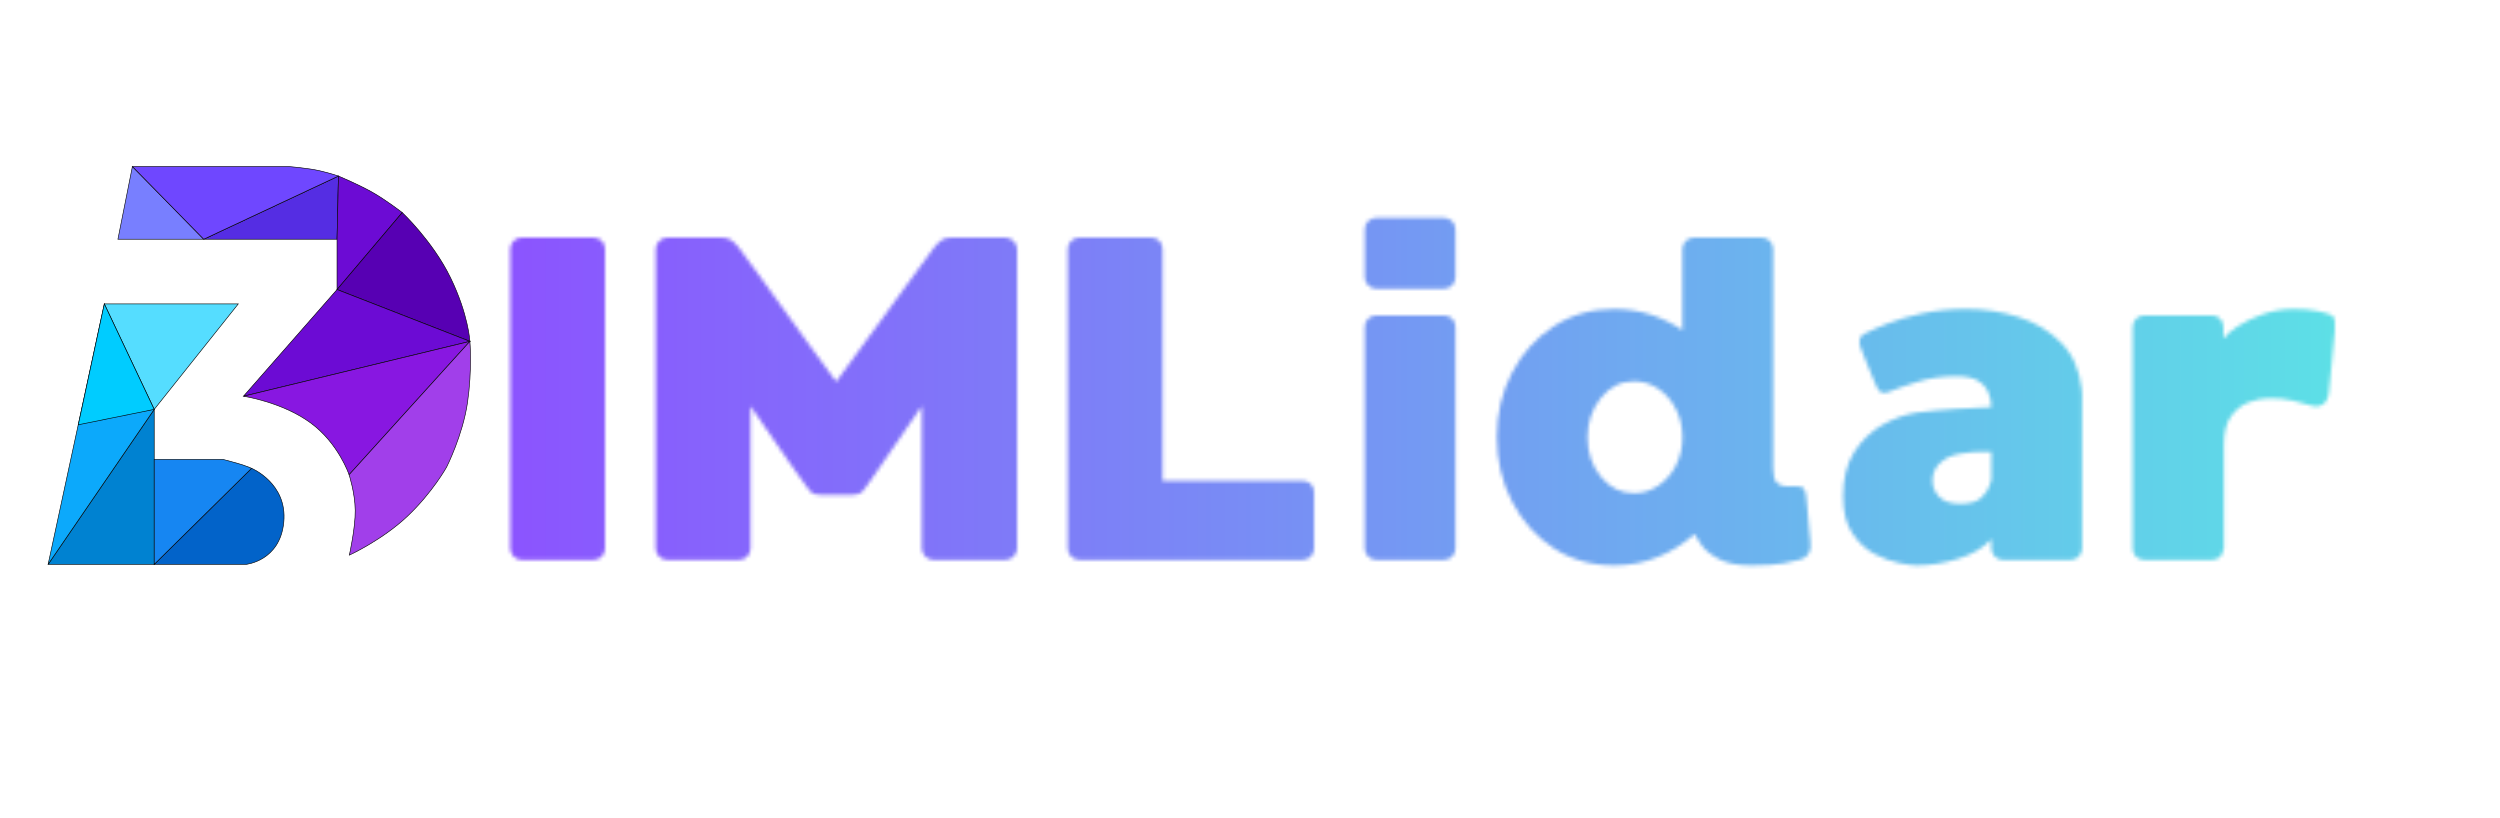 <svg xmlns="http://www.w3.org/2000/svg" xmlns:xlink="http://www.w3.org/1999/xlink" width="898" zoomAndPan="magnify" viewBox="0 0 673.5 220.5" height="294" preserveAspectRatio="xMidYMid meet" version="1.0"><defs><filter x="0%" y="0%" width="100%" height="100%" id="7e15eb107a"><feColorMatrix values="0 0 0 0 1 0 0 0 0 1 0 0 0 0 1 0 0 0 1 0" color-interpolation-filters="sRGB"/></filter><g/><clipPath id="d318d8b283"><path d="M 12 110 L 42 110 L 42 153 L 12 153 Z M 12 110 " clip-rule="nonzero"/></clipPath><clipPath id="713e52a660"><path d="M 0.512 52.641 L 0.512 143.727 C 0.512 157.363 11.566 168.422 25.207 168.422 L 116.289 168.422 C 129.93 168.422 140.984 157.363 140.984 143.727 L 140.984 52.641 C 140.984 39.004 129.93 27.949 116.289 27.949 L 25.207 27.949 C 11.566 27.949 0.512 39.004 0.512 52.641 Z M 0.512 52.641 " clip-rule="nonzero"/></clipPath><clipPath id="1470bc4378"><path d="M 12 109 L 43 109 L 43 153 L 12 153 Z M 12 109 " clip-rule="nonzero"/></clipPath><clipPath id="2b027ea5c7"><path d="M 0.512 52.641 L 0.512 143.727 C 0.512 157.363 11.566 168.422 25.207 168.422 L 116.289 168.422 C 129.93 168.422 140.984 157.363 140.984 143.727 L 140.984 52.641 C 140.984 39.004 129.93 27.949 116.289 27.949 L 25.207 27.949 C 11.566 27.949 0.512 39.004 0.512 52.641 Z M 0.512 52.641 " clip-rule="nonzero"/></clipPath><clipPath id="21823e4960"><path d="M 41 126 L 77 126 L 77 153 L 41 153 Z M 41 126 " clip-rule="nonzero"/></clipPath><clipPath id="85fb8b4a30"><path d="M 0.512 52.641 L 0.512 143.727 C 0.512 157.363 11.566 168.422 25.207 168.422 L 116.289 168.422 C 129.93 168.422 140.984 157.363 140.984 143.727 L 140.984 52.641 C 140.984 39.004 129.93 27.949 116.289 27.949 L 25.207 27.949 C 11.566 27.949 0.512 39.004 0.512 52.641 Z M 0.512 52.641 " clip-rule="nonzero"/></clipPath><clipPath id="c2742afa00"><path d="M 40 125 L 78 125 L 78 153 L 40 153 Z M 40 125 " clip-rule="nonzero"/></clipPath><clipPath id="f598b50f3b"><path d="M 0.512 52.641 L 0.512 143.727 C 0.512 157.363 11.566 168.422 25.207 168.422 L 116.289 168.422 C 129.93 168.422 140.984 157.363 140.984 143.727 L 140.984 52.641 C 140.984 39.004 129.93 27.949 116.289 27.949 L 25.207 27.949 C 11.566 27.949 0.512 39.004 0.512 52.641 Z M 0.512 52.641 " clip-rule="nonzero"/></clipPath><clipPath id="57e74f9657"><path d="M 41 123 L 68 123 L 68 153 L 41 153 Z M 41 123 " clip-rule="nonzero"/></clipPath><clipPath id="fc3966af72"><path d="M 0.512 52.641 L 0.512 143.727 C 0.512 157.363 11.566 168.422 25.207 168.422 L 116.289 168.422 C 129.93 168.422 140.984 157.363 140.984 143.727 L 140.984 52.641 C 140.984 39.004 129.93 27.949 116.289 27.949 L 25.207 27.949 C 11.566 27.949 0.512 39.004 0.512 52.641 Z M 0.512 52.641 " clip-rule="nonzero"/></clipPath><clipPath id="474c3fad7c"><path d="M 40 122 L 69 122 L 69 153 L 40 153 Z M 40 122 " clip-rule="nonzero"/></clipPath><clipPath id="24016828f7"><path d="M 0.512 52.641 L 0.512 143.727 C 0.512 157.363 11.566 168.422 25.207 168.422 L 116.289 168.422 C 129.93 168.422 140.984 157.363 140.984 143.727 L 140.984 52.641 C 140.984 39.004 129.93 27.949 116.289 27.949 L 25.207 27.949 C 11.566 27.949 0.512 39.004 0.512 52.641 Z M 0.512 52.641 " clip-rule="nonzero"/></clipPath><clipPath id="540c1e2123"><path d="M 12 81 L 42 81 L 42 153 L 12 153 Z M 12 81 " clip-rule="nonzero"/></clipPath><clipPath id="7a06fed0ae"><path d="M 0.512 52.641 L 0.512 143.727 C 0.512 157.363 11.566 168.422 25.207 168.422 L 116.289 168.422 C 129.93 168.422 140.984 157.363 140.984 143.727 L 140.984 52.641 C 140.984 39.004 129.93 27.949 116.289 27.949 L 25.207 27.949 C 11.566 27.949 0.512 39.004 0.512 52.641 Z M 0.512 52.641 " clip-rule="nonzero"/></clipPath><clipPath id="6eaa80477f"><path d="M 12 80 L 43 80 L 43 153 L 12 153 Z M 12 80 " clip-rule="nonzero"/></clipPath><clipPath id="f506530667"><path d="M 0.512 52.641 L 0.512 143.727 C 0.512 157.363 11.566 168.422 25.207 168.422 L 116.289 168.422 C 129.93 168.422 140.984 157.363 140.984 143.727 L 140.984 52.641 C 140.984 39.004 129.93 27.949 116.289 27.949 L 25.207 27.949 C 11.566 27.949 0.512 39.004 0.512 52.641 Z M 0.512 52.641 " clip-rule="nonzero"/></clipPath><clipPath id="e53284e087"><path d="M 28 81 L 65 81 L 65 111 L 28 111 Z M 28 81 " clip-rule="nonzero"/></clipPath><clipPath id="ebbf29bec8"><path d="M 0.512 52.641 L 0.512 143.727 C 0.512 157.363 11.566 168.422 25.207 168.422 L 116.289 168.422 C 129.93 168.422 140.984 157.363 140.984 143.727 L 140.984 52.641 C 140.984 39.004 129.93 27.949 116.289 27.949 L 25.207 27.949 C 11.566 27.949 0.512 39.004 0.512 52.641 Z M 0.512 52.641 " clip-rule="nonzero"/></clipPath><clipPath id="e65037545f"><path d="M 27 80 L 66 80 L 66 112 L 27 112 Z M 27 80 " clip-rule="nonzero"/></clipPath><clipPath id="b2381ffbe7"><path d="M 0.512 52.641 L 0.512 143.727 C 0.512 157.363 11.566 168.422 25.207 168.422 L 116.289 168.422 C 129.93 168.422 140.984 157.363 140.984 143.727 L 140.984 52.641 C 140.984 39.004 129.93 27.949 116.289 27.949 L 25.207 27.949 C 11.566 27.949 0.512 39.004 0.512 52.641 Z M 0.512 52.641 " clip-rule="nonzero"/></clipPath><clipPath id="8a176f1c10"><path d="M 31 44 L 55 44 L 55 65 L 31 65 Z M 31 44 " clip-rule="nonzero"/></clipPath><clipPath id="442b620eee"><path d="M 0.512 52.641 L 0.512 143.727 C 0.512 157.363 11.566 168.422 25.207 168.422 L 116.289 168.422 C 129.93 168.422 140.984 157.363 140.984 143.727 L 140.984 52.641 C 140.984 39.004 129.93 27.949 116.289 27.949 L 25.207 27.949 C 11.566 27.949 0.512 39.004 0.512 52.641 Z M 0.512 52.641 " clip-rule="nonzero"/></clipPath><clipPath id="865a355a85"><path d="M 30 43 L 56 43 L 56 66 L 30 66 Z M 30 43 " clip-rule="nonzero"/></clipPath><clipPath id="387103bab7"><path d="M 0.512 52.641 L 0.512 143.727 C 0.512 157.363 11.566 168.422 25.207 168.422 L 116.289 168.422 C 129.93 168.422 140.984 157.363 140.984 143.727 L 140.984 52.641 C 140.984 39.004 129.93 27.949 116.289 27.949 L 25.207 27.949 C 11.566 27.949 0.512 39.004 0.512 52.641 Z M 0.512 52.641 " clip-rule="nonzero"/></clipPath><clipPath id="d491c0baf3"><path d="M 54 47 L 92 47 L 92 65 L 54 65 Z M 54 47 " clip-rule="nonzero"/></clipPath><clipPath id="f0a9995808"><path d="M 0.512 52.641 L 0.512 143.727 C 0.512 157.363 11.566 168.422 25.207 168.422 L 116.289 168.422 C 129.93 168.422 140.984 157.363 140.984 143.727 L 140.984 52.641 C 140.984 39.004 129.93 27.949 116.289 27.949 L 25.207 27.949 C 11.566 27.949 0.512 39.004 0.512 52.641 Z M 0.512 52.641 " clip-rule="nonzero"/></clipPath><clipPath id="b6c93b7468"><path d="M 53 46 L 93 46 L 93 66 L 53 66 Z M 53 46 " clip-rule="nonzero"/></clipPath><clipPath id="337b3ab9bf"><path d="M 0.512 52.641 L 0.512 143.727 C 0.512 157.363 11.566 168.422 25.207 168.422 L 116.289 168.422 C 129.93 168.422 140.984 157.363 140.984 143.727 L 140.984 52.641 C 140.984 39.004 129.93 27.949 116.289 27.949 L 25.207 27.949 C 11.566 27.949 0.512 39.004 0.512 52.641 Z M 0.512 52.641 " clip-rule="nonzero"/></clipPath><clipPath id="b182ed0a6b"><path d="M 90 47 L 109 47 L 109 78 L 90 78 Z M 90 47 " clip-rule="nonzero"/></clipPath><clipPath id="a7241e4429"><path d="M 0.512 52.641 L 0.512 143.727 C 0.512 157.363 11.566 168.422 25.207 168.422 L 116.289 168.422 C 129.93 168.422 140.984 157.363 140.984 143.727 L 140.984 52.641 C 140.984 39.004 129.93 27.949 116.289 27.949 L 25.207 27.949 C 11.566 27.949 0.512 39.004 0.512 52.641 Z M 0.512 52.641 " clip-rule="nonzero"/></clipPath><clipPath id="015ec9cca6"><path d="M 89 46 L 110 46 L 110 79 L 89 79 Z M 89 46 " clip-rule="nonzero"/></clipPath><clipPath id="5304ff0286"><path d="M 0.512 52.641 L 0.512 143.727 C 0.512 157.363 11.566 168.422 25.207 168.422 L 116.289 168.422 C 129.93 168.422 140.984 157.363 140.984 143.727 L 140.984 52.641 C 140.984 39.004 129.93 27.949 116.289 27.949 L 25.207 27.949 C 11.566 27.949 0.512 39.004 0.512 52.641 Z M 0.512 52.641 " clip-rule="nonzero"/></clipPath><clipPath id="543ee1d70e"><path d="M 35 44 L 92 44 L 92 65 L 35 65 Z M 35 44 " clip-rule="nonzero"/></clipPath><clipPath id="169185b227"><path d="M 0.512 52.641 L 0.512 143.727 C 0.512 157.363 11.566 168.422 25.207 168.422 L 116.289 168.422 C 129.93 168.422 140.984 157.363 140.984 143.727 L 140.984 52.641 C 140.984 39.004 129.93 27.949 116.289 27.949 L 25.207 27.949 C 11.566 27.949 0.512 39.004 0.512 52.641 Z M 0.512 52.641 " clip-rule="nonzero"/></clipPath><clipPath id="c0d75371b5"><path d="M 34 43 L 93 43 L 93 66 L 34 66 Z M 34 43 " clip-rule="nonzero"/></clipPath><clipPath id="570c2c535a"><path d="M 0.512 52.641 L 0.512 143.727 C 0.512 157.363 11.566 168.422 25.207 168.422 L 116.289 168.422 C 129.93 168.422 140.984 157.363 140.984 143.727 L 140.984 52.641 C 140.984 39.004 129.93 27.949 116.289 27.949 L 25.207 27.949 C 11.566 27.949 0.512 39.004 0.512 52.641 Z M 0.512 52.641 " clip-rule="nonzero"/></clipPath><clipPath id="1de5104a48"><path d="M 90 57 L 127 57 L 127 92 L 90 92 Z M 90 57 " clip-rule="nonzero"/></clipPath><clipPath id="bb8f1af433"><path d="M 0.512 52.641 L 0.512 143.727 C 0.512 157.363 11.566 168.422 25.207 168.422 L 116.289 168.422 C 129.93 168.422 140.984 157.363 140.984 143.727 L 140.984 52.641 C 140.984 39.004 129.93 27.949 116.289 27.949 L 25.207 27.949 C 11.566 27.949 0.512 39.004 0.512 52.641 Z M 0.512 52.641 " clip-rule="nonzero"/></clipPath><clipPath id="587bf2f768"><path d="M 89 56 L 128 56 L 128 93 L 89 93 Z M 89 56 " clip-rule="nonzero"/></clipPath><clipPath id="a7122c7d8b"><path d="M 0.512 52.641 L 0.512 143.727 C 0.512 157.363 11.566 168.422 25.207 168.422 L 116.289 168.422 C 129.93 168.422 140.984 157.363 140.984 143.727 L 140.984 52.641 C 140.984 39.004 129.93 27.949 116.289 27.949 L 25.207 27.949 C 11.566 27.949 0.512 39.004 0.512 52.641 Z M 0.512 52.641 " clip-rule="nonzero"/></clipPath><clipPath id="9f5eda9a33"><path d="M 65 78 L 127 78 L 127 107 L 65 107 Z M 65 78 " clip-rule="nonzero"/></clipPath><clipPath id="1cb4fd2b3c"><path d="M 0.512 52.641 L 0.512 143.727 C 0.512 157.363 11.566 168.422 25.207 168.422 L 116.289 168.422 C 129.93 168.422 140.984 157.363 140.984 143.727 L 140.984 52.641 C 140.984 39.004 129.93 27.949 116.289 27.949 L 25.207 27.949 C 11.566 27.949 0.512 39.004 0.512 52.641 Z M 0.512 52.641 " clip-rule="nonzero"/></clipPath><clipPath id="9ad0105355"><path d="M 64 77 L 128 77 L 128 108 L 64 108 Z M 64 77 " clip-rule="nonzero"/></clipPath><clipPath id="6ea32b940e"><path d="M 0.512 52.641 L 0.512 143.727 C 0.512 157.363 11.566 168.422 25.207 168.422 L 116.289 168.422 C 129.93 168.422 140.984 157.363 140.984 143.727 L 140.984 52.641 C 140.984 39.004 129.93 27.949 116.289 27.949 L 25.207 27.949 C 11.566 27.949 0.512 39.004 0.512 52.641 Z M 0.512 52.641 " clip-rule="nonzero"/></clipPath><clipPath id="882dcd1f07"><path d="M 65 91 L 127 91 L 127 128 L 65 128 Z M 65 91 " clip-rule="nonzero"/></clipPath><clipPath id="0dea313ede"><path d="M 0.512 52.641 L 0.512 143.727 C 0.512 157.363 11.566 168.422 25.207 168.422 L 116.289 168.422 C 129.93 168.422 140.984 157.363 140.984 143.727 L 140.984 52.641 C 140.984 39.004 129.93 27.949 116.289 27.949 L 25.207 27.949 C 11.566 27.949 0.512 39.004 0.512 52.641 Z M 0.512 52.641 " clip-rule="nonzero"/></clipPath><clipPath id="f6a0b00dc8"><path d="M 64 91 L 128 91 L 128 129 L 64 129 Z M 64 91 " clip-rule="nonzero"/></clipPath><clipPath id="587338caae"><path d="M 0.512 52.641 L 0.512 143.727 C 0.512 157.363 11.566 168.422 25.207 168.422 L 116.289 168.422 C 129.93 168.422 140.984 157.363 140.984 143.727 L 140.984 52.641 C 140.984 39.004 129.93 27.949 116.289 27.949 L 25.207 27.949 C 11.566 27.949 0.512 39.004 0.512 52.641 Z M 0.512 52.641 " clip-rule="nonzero"/></clipPath><clipPath id="77b60e4891"><path d="M 94 91 L 127 91 L 127 150 L 94 150 Z M 94 91 " clip-rule="nonzero"/></clipPath><clipPath id="f31f4715d8"><path d="M 0.512 52.641 L 0.512 143.727 C 0.512 157.363 11.566 168.422 25.207 168.422 L 116.289 168.422 C 129.93 168.422 140.984 157.363 140.984 143.727 L 140.984 52.641 C 140.984 39.004 129.93 27.949 116.289 27.949 L 25.207 27.949 C 11.566 27.949 0.512 39.004 0.512 52.641 Z M 0.512 52.641 " clip-rule="nonzero"/></clipPath><clipPath id="5c23669e05"><path d="M 93 91 L 128 91 L 128 151 L 93 151 Z M 93 91 " clip-rule="nonzero"/></clipPath><clipPath id="8649034c4d"><path d="M 0.512 52.641 L 0.512 143.727 C 0.512 157.363 11.566 168.422 25.207 168.422 L 116.289 168.422 C 129.93 168.422 140.984 157.363 140.984 143.727 L 140.984 52.641 C 140.984 39.004 129.93 27.949 116.289 27.949 L 25.207 27.949 C 11.566 27.949 0.512 39.004 0.512 52.641 Z M 0.512 52.641 " clip-rule="nonzero"/></clipPath><clipPath id="afaa66bff7"><path d="M 21 81 L 42 81 L 42 115 L 21 115 Z M 21 81 " clip-rule="nonzero"/></clipPath><clipPath id="2fbbc85376"><path d="M 0.512 52.641 L 0.512 143.727 C 0.512 157.363 11.566 168.422 25.207 168.422 L 116.289 168.422 C 129.93 168.422 140.984 157.363 140.984 143.727 L 140.984 52.641 C 140.984 39.004 129.93 27.949 116.289 27.949 L 25.207 27.949 C 11.566 27.949 0.512 39.004 0.512 52.641 Z M 0.512 52.641 " clip-rule="nonzero"/></clipPath><clipPath id="163018f5dd"><path d="M 20 80 L 43 80 L 43 116 L 20 116 Z M 20 80 " clip-rule="nonzero"/></clipPath><clipPath id="cb0ae88e02"><path d="M 0.512 52.641 L 0.512 143.727 C 0.512 157.363 11.566 168.422 25.207 168.422 L 116.289 168.422 C 129.93 168.422 140.984 157.363 140.984 143.727 L 140.984 52.641 C 140.984 39.004 129.93 27.949 116.289 27.949 L 25.207 27.949 C 11.566 27.949 0.512 39.004 0.512 52.641 Z M 0.512 52.641 " clip-rule="nonzero"/></clipPath><clipPath id="188ba483dd"><path d="M 0.512 0 L 672.488 0 L 672.488 220 L 0.512 220 Z M 0.512 0 " clip-rule="nonzero"/></clipPath><clipPath id="0bff76636f"><path d="M 0.512 0 L 672.488 0 L 672.488 220 L 0.512 220 Z M 0.512 0 " clip-rule="nonzero"/></clipPath><clipPath id="e75b269844"><path d="M 0.512 0 L 672.488 0 L 672.488 220 L 0.512 220 Z M 0.512 0 " clip-rule="nonzero"/></clipPath><linearGradient x1="-172.497" gradientTransform="matrix(0.748, 0, 0, 0.748, 129.626, 22.515)" y1="116" x2="725.271" gradientUnits="userSpaceOnUse" y2="116" id="99148b869b"><stop stop-opacity="1" stop-color="rgb(54.9%, 32.159%, 100%)" offset="0"/><stop stop-opacity="1" stop-color="rgb(54.9%, 32.159%, 100%)" offset="0.125"/><stop stop-opacity="1" stop-color="rgb(54.9%, 32.159%, 100%)" offset="0.188"/><stop stop-opacity="1" stop-color="rgb(54.886%, 32.199%, 99.992%)" offset="0.195"/><stop stop-opacity="1" stop-color="rgb(54.774%, 32.53%, 99.934%)" offset="0.199"/><stop stop-opacity="1" stop-color="rgb(54.677%, 32.823%, 99.884%)" offset="0.203"/><stop stop-opacity="1" stop-color="rgb(54.578%, 33.115%, 99.832%)" offset="0.207"/><stop stop-opacity="1" stop-color="rgb(54.48%, 33.406%, 99.782%)" offset="0.211"/><stop stop-opacity="1" stop-color="rgb(54.382%, 33.698%, 99.73%)" offset="0.215"/><stop stop-opacity="1" stop-color="rgb(54.285%, 33.99%, 99.68%)" offset="0.219"/><stop stop-opacity="1" stop-color="rgb(54.187%, 34.282%, 99.628%)" offset="0.223"/><stop stop-opacity="1" stop-color="rgb(54.089%, 34.575%, 99.577%)" offset="0.227"/><stop stop-opacity="1" stop-color="rgb(53.99%, 34.866%, 99.525%)" offset="0.23"/><stop stop-opacity="1" stop-color="rgb(53.893%, 35.158%, 99.475%)" offset="0.234"/><stop stop-opacity="1" stop-color="rgb(53.795%, 35.449%, 99.423%)" offset="0.238"/><stop stop-opacity="1" stop-color="rgb(53.697%, 35.742%, 99.373%)" offset="0.242"/><stop stop-opacity="1" stop-color="rgb(53.598%, 36.034%, 99.321%)" offset="0.246"/><stop stop-opacity="1" stop-color="rgb(53.5%, 36.327%, 99.271%)" offset="0.25"/><stop stop-opacity="1" stop-color="rgb(53.403%, 36.618%, 99.219%)" offset="0.254"/><stop stop-opacity="1" stop-color="rgb(53.305%, 36.911%, 99.168%)" offset="0.258"/><stop stop-opacity="1" stop-color="rgb(53.206%, 37.202%, 99.118%)" offset="0.262"/><stop stop-opacity="1" stop-color="rgb(53.108%, 37.494%, 99.068%)" offset="0.266"/><stop stop-opacity="1" stop-color="rgb(53.011%, 37.785%, 99.016%)" offset="0.27"/><stop stop-opacity="1" stop-color="rgb(52.913%, 38.078%, 98.965%)" offset="0.273"/><stop stop-opacity="1" stop-color="rgb(52.815%, 38.37%, 98.914%)" offset="0.277"/><stop stop-opacity="1" stop-color="rgb(52.718%, 38.663%, 98.863%)" offset="0.281"/><stop stop-opacity="1" stop-color="rgb(52.618%, 38.954%, 98.811%)" offset="0.285"/><stop stop-opacity="1" stop-color="rgb(52.521%, 39.246%, 98.761%)" offset="0.289"/><stop stop-opacity="1" stop-color="rgb(52.423%, 39.537%, 98.709%)" offset="0.293"/><stop stop-opacity="1" stop-color="rgb(52.325%, 39.83%, 98.659%)" offset="0.297"/><stop stop-opacity="1" stop-color="rgb(52.226%, 40.121%, 98.607%)" offset="0.301"/><stop stop-opacity="1" stop-color="rgb(52.129%, 40.414%, 98.557%)" offset="0.305"/><stop stop-opacity="1" stop-color="rgb(52.031%, 40.706%, 98.505%)" offset="0.309"/><stop stop-opacity="1" stop-color="rgb(51.933%, 40.997%, 98.454%)" offset="0.312"/><stop stop-opacity="1" stop-color="rgb(51.834%, 41.289%, 98.402%)" offset="0.316"/><stop stop-opacity="1" stop-color="rgb(51.736%, 41.582%, 98.352%)" offset="0.32"/><stop stop-opacity="1" stop-color="rgb(51.639%, 41.873%, 98.302%)" offset="0.324"/><stop stop-opacity="1" stop-color="rgb(51.541%, 42.166%, 98.251%)" offset="0.328"/><stop stop-opacity="1" stop-color="rgb(51.443%, 42.458%, 98.199%)" offset="0.332"/><stop stop-opacity="1" stop-color="rgb(51.346%, 42.749%, 98.149%)" offset="0.336"/><stop stop-opacity="1" stop-color="rgb(51.247%, 43.04%, 98.097%)" offset="0.34"/><stop stop-opacity="1" stop-color="rgb(51.149%, 43.333%, 98.047%)" offset="0.344"/><stop stop-opacity="1" stop-color="rgb(51.051%, 43.625%, 97.995%)" offset="0.348"/><stop stop-opacity="1" stop-color="rgb(50.954%, 43.918%, 97.945%)" offset="0.352"/><stop stop-opacity="1" stop-color="rgb(50.854%, 44.209%, 97.893%)" offset="0.355"/><stop stop-opacity="1" stop-color="rgb(50.757%, 44.501%, 97.842%)" offset="0.359"/><stop stop-opacity="1" stop-color="rgb(50.659%, 44.792%, 97.791%)" offset="0.363"/><stop stop-opacity="1" stop-color="rgb(50.562%, 45.085%, 97.74%)" offset="0.367"/><stop stop-opacity="1" stop-color="rgb(50.462%, 45.377%, 97.688%)" offset="0.371"/><stop stop-opacity="1" stop-color="rgb(50.365%, 45.67%, 97.638%)" offset="0.375"/><stop stop-opacity="1" stop-color="rgb(50.267%, 45.961%, 97.586%)" offset="0.379"/><stop stop-opacity="1" stop-color="rgb(50.169%, 46.252%, 97.536%)" offset="0.383"/><stop stop-opacity="1" stop-color="rgb(50.072%, 46.544%, 97.485%)" offset="0.387"/><stop stop-opacity="1" stop-color="rgb(49.974%, 46.837%, 97.435%)" offset="0.391"/><stop stop-opacity="1" stop-color="rgb(49.875%, 47.128%, 97.383%)" offset="0.395"/><stop stop-opacity="1" stop-color="rgb(49.777%, 47.421%, 97.333%)" offset="0.398"/><stop stop-opacity="1" stop-color="rgb(49.68%, 47.713%, 97.281%)" offset="0.402"/><stop stop-opacity="1" stop-color="rgb(49.582%, 48.004%, 97.231%)" offset="0.406"/><stop stop-opacity="1" stop-color="rgb(49.483%, 48.296%, 97.179%)" offset="0.41"/><stop stop-opacity="1" stop-color="rgb(49.385%, 48.589%, 97.128%)" offset="0.414"/><stop stop-opacity="1" stop-color="rgb(49.287%, 48.88%, 97.076%)" offset="0.418"/><stop stop-opacity="1" stop-color="rgb(49.19%, 49.173%, 97.026%)" offset="0.422"/><stop stop-opacity="1" stop-color="rgb(49.092%, 49.464%, 96.974%)" offset="0.426"/><stop stop-opacity="1" stop-color="rgb(48.994%, 49.756%, 96.924%)" offset="0.43"/><stop stop-opacity="1" stop-color="rgb(48.895%, 50.047%, 96.872%)" offset="0.434"/><stop stop-opacity="1" stop-color="rgb(48.798%, 50.34%, 96.822%)" offset="0.438"/><stop stop-opacity="1" stop-color="rgb(48.7%, 50.632%, 96.77%)" offset="0.441"/><stop stop-opacity="1" stop-color="rgb(48.602%, 50.925%, 96.719%)" offset="0.445"/><stop stop-opacity="1" stop-color="rgb(48.503%, 51.216%, 96.669%)" offset="0.449"/><stop stop-opacity="1" stop-color="rgb(48.405%, 51.508%, 96.619%)" offset="0.453"/><stop stop-opacity="1" stop-color="rgb(48.308%, 51.799%, 96.567%)" offset="0.457"/><stop stop-opacity="1" stop-color="rgb(48.21%, 52.092%, 96.516%)" offset="0.461"/><stop stop-opacity="1" stop-color="rgb(48.111%, 52.383%, 96.465%)" offset="0.465"/><stop stop-opacity="1" stop-color="rgb(48.013%, 52.676%, 96.414%)" offset="0.469"/><stop stop-opacity="1" stop-color="rgb(47.916%, 52.968%, 96.362%)" offset="0.473"/><stop stop-opacity="1" stop-color="rgb(47.818%, 53.261%, 96.312%)" offset="0.477"/><stop stop-opacity="1" stop-color="rgb(47.72%, 53.552%, 96.26%)" offset="0.48"/><stop stop-opacity="1" stop-color="rgb(47.623%, 53.844%, 96.21%)" offset="0.484"/><stop stop-opacity="1" stop-color="rgb(47.523%, 54.135%, 96.158%)" offset="0.488"/><stop stop-opacity="1" stop-color="rgb(47.426%, 54.428%, 96.107%)" offset="0.492"/><stop stop-opacity="1" stop-color="rgb(47.328%, 54.72%, 96.056%)" offset="0.496"/><stop stop-opacity="1" stop-color="rgb(47.231%, 55.013%, 96.005%)" offset="0.5"/><stop stop-opacity="1" stop-color="rgb(47.131%, 55.304%, 95.953%)" offset="0.504"/><stop stop-opacity="1" stop-color="rgb(47.034%, 55.595%, 95.903%)" offset="0.508"/><stop stop-opacity="1" stop-color="rgb(46.936%, 55.887%, 95.853%)" offset="0.512"/><stop stop-opacity="1" stop-color="rgb(46.838%, 56.18%, 95.802%)" offset="0.516"/><stop stop-opacity="1" stop-color="rgb(46.739%, 56.471%, 95.75%)" offset="0.52"/><stop stop-opacity="1" stop-color="rgb(46.642%, 56.764%, 95.7%)" offset="0.523"/><stop stop-opacity="1" stop-color="rgb(46.544%, 57.056%, 95.648%)" offset="0.527"/><stop stop-opacity="1" stop-color="rgb(46.446%, 57.347%, 95.598%)" offset="0.531"/><stop stop-opacity="1" stop-color="rgb(46.349%, 57.639%, 95.546%)" offset="0.535"/><stop stop-opacity="1" stop-color="rgb(46.251%, 57.932%, 95.496%)" offset="0.539"/><stop stop-opacity="1" stop-color="rgb(46.152%, 58.223%, 95.444%)" offset="0.543"/><stop stop-opacity="1" stop-color="rgb(46.054%, 58.516%, 95.393%)" offset="0.547"/><stop stop-opacity="1" stop-color="rgb(45.956%, 58.807%, 95.341%)" offset="0.551"/><stop stop-opacity="1" stop-color="rgb(45.859%, 59.099%, 95.291%)" offset="0.555"/><stop stop-opacity="1" stop-color="rgb(45.76%, 59.39%, 95.239%)" offset="0.559"/><stop stop-opacity="1" stop-color="rgb(45.662%, 59.683%, 95.189%)" offset="0.562"/><stop stop-opacity="1" stop-color="rgb(45.564%, 59.975%, 95.137%)" offset="0.566"/><stop stop-opacity="1" stop-color="rgb(45.467%, 60.268%, 95.087%)" offset="0.57"/><stop stop-opacity="1" stop-color="rgb(45.367%, 60.559%, 95.036%)" offset="0.574"/><stop stop-opacity="1" stop-color="rgb(45.27%, 60.851%, 94.986%)" offset="0.578"/><stop stop-opacity="1" stop-color="rgb(45.172%, 61.142%, 94.934%)" offset="0.582"/><stop stop-opacity="1" stop-color="rgb(45.074%, 61.435%, 94.884%)" offset="0.586"/><stop stop-opacity="1" stop-color="rgb(44.977%, 61.726%, 94.832%)" offset="0.59"/><stop stop-opacity="1" stop-color="rgb(44.879%, 62.019%, 94.781%)" offset="0.594"/><stop stop-opacity="1" stop-color="rgb(44.78%, 62.311%, 94.73%)" offset="0.598"/><stop stop-opacity="1" stop-color="rgb(44.682%, 62.602%, 94.679%)" offset="0.602"/><stop stop-opacity="1" stop-color="rgb(44.585%, 62.894%, 94.627%)" offset="0.605"/><stop stop-opacity="1" stop-color="rgb(44.487%, 63.187%, 94.577%)" offset="0.609"/><stop stop-opacity="1" stop-color="rgb(44.388%, 63.478%, 94.525%)" offset="0.613"/><stop stop-opacity="1" stop-color="rgb(44.29%, 63.771%, 94.475%)" offset="0.617"/><stop stop-opacity="1" stop-color="rgb(44.193%, 64.062%, 94.423%)" offset="0.621"/><stop stop-opacity="1" stop-color="rgb(44.095%, 64.354%, 94.373%)" offset="0.625"/><stop stop-opacity="1" stop-color="rgb(43.997%, 64.645%, 94.321%)" offset="0.629"/><stop stop-opacity="1" stop-color="rgb(43.9%, 64.938%, 94.27%)" offset="0.633"/><stop stop-opacity="1" stop-color="rgb(43.8%, 65.23%, 94.22%)" offset="0.637"/><stop stop-opacity="1" stop-color="rgb(43.703%, 65.523%, 94.17%)" offset="0.641"/><stop stop-opacity="1" stop-color="rgb(43.605%, 65.814%, 94.118%)" offset="0.645"/><stop stop-opacity="1" stop-color="rgb(43.507%, 66.106%, 94.067%)" offset="0.648"/><stop stop-opacity="1" stop-color="rgb(43.408%, 66.397%, 94.016%)" offset="0.652"/><stop stop-opacity="1" stop-color="rgb(43.311%, 66.69%, 93.965%)" offset="0.656"/><stop stop-opacity="1" stop-color="rgb(43.213%, 66.982%, 93.913%)" offset="0.66"/><stop stop-opacity="1" stop-color="rgb(43.115%, 67.274%, 93.863%)" offset="0.664"/><stop stop-opacity="1" stop-color="rgb(43.016%, 67.566%, 93.811%)" offset="0.668"/><stop stop-opacity="1" stop-color="rgb(42.918%, 67.857%, 93.761%)" offset="0.672"/><stop stop-opacity="1" stop-color="rgb(42.821%, 68.149%, 93.709%)" offset="0.676"/><stop stop-opacity="1" stop-color="rgb(42.723%, 68.442%, 93.658%)" offset="0.68"/><stop stop-opacity="1" stop-color="rgb(42.625%, 68.733%, 93.607%)" offset="0.684"/><stop stop-opacity="1" stop-color="rgb(42.528%, 69.026%, 93.556%)" offset="0.688"/><stop stop-opacity="1" stop-color="rgb(42.429%, 69.318%, 93.504%)" offset="0.691"/><stop stop-opacity="1" stop-color="rgb(42.331%, 69.611%, 93.454%)" offset="0.695"/><stop stop-opacity="1" stop-color="rgb(42.233%, 69.902%, 93.404%)" offset="0.699"/><stop stop-opacity="1" stop-color="rgb(42.136%, 70.193%, 93.353%)" offset="0.703"/><stop stop-opacity="1" stop-color="rgb(42.036%, 70.485%, 93.301%)" offset="0.707"/><stop stop-opacity="1" stop-color="rgb(41.939%, 70.778%, 93.251%)" offset="0.711"/><stop stop-opacity="1" stop-color="rgb(41.841%, 71.069%, 93.199%)" offset="0.715"/><stop stop-opacity="1" stop-color="rgb(41.743%, 71.362%, 93.149%)" offset="0.719"/><stop stop-opacity="1" stop-color="rgb(41.644%, 71.654%, 93.097%)" offset="0.723"/><stop stop-opacity="1" stop-color="rgb(41.547%, 71.945%, 93.047%)" offset="0.727"/><stop stop-opacity="1" stop-color="rgb(41.449%, 72.237%, 92.995%)" offset="0.73"/><stop stop-opacity="1" stop-color="rgb(41.351%, 72.53%, 92.944%)" offset="0.734"/><stop stop-opacity="1" stop-color="rgb(41.254%, 72.821%, 92.892%)" offset="0.738"/><stop stop-opacity="1" stop-color="rgb(41.156%, 73.114%, 92.842%)" offset="0.742"/><stop stop-opacity="1" stop-color="rgb(41.057%, 73.405%, 92.79%)" offset="0.746"/><stop stop-opacity="1" stop-color="rgb(40.959%, 73.697%, 92.74%)" offset="0.75"/><stop stop-opacity="1" stop-color="rgb(40.862%, 73.988%, 92.69%)" offset="0.754"/><stop stop-opacity="1" stop-color="rgb(40.764%, 74.281%, 92.639%)" offset="0.758"/><stop stop-opacity="1" stop-color="rgb(40.665%, 74.573%, 92.587%)" offset="0.762"/><stop stop-opacity="1" stop-color="rgb(40.567%, 74.866%, 92.537%)" offset="0.766"/><stop stop-opacity="1" stop-color="rgb(40.469%, 75.157%, 92.485%)" offset="0.77"/><stop stop-opacity="1" stop-color="rgb(40.372%, 75.449%, 92.435%)" offset="0.773"/><stop stop-opacity="1" stop-color="rgb(40.273%, 75.74%, 92.383%)" offset="0.777"/><stop stop-opacity="1" stop-color="rgb(40.175%, 76.033%, 92.332%)" offset="0.781"/><stop stop-opacity="1" stop-color="rgb(40.077%, 76.324%, 92.281%)" offset="0.785"/><stop stop-opacity="1" stop-color="rgb(39.98%, 76.617%, 92.23%)" offset="0.789"/><stop stop-opacity="1" stop-color="rgb(39.882%, 76.909%, 92.178%)" offset="0.793"/><stop stop-opacity="1" stop-color="rgb(39.784%, 77.2%, 92.128%)" offset="0.797"/><stop stop-opacity="1" stop-color="rgb(39.685%, 77.492%, 92.076%)" offset="0.801"/><stop stop-opacity="1" stop-color="rgb(39.587%, 77.785%, 92.026%)" offset="0.805"/><stop stop-opacity="1" stop-color="rgb(39.49%, 78.076%, 91.974%)" offset="0.809"/><stop stop-opacity="1" stop-color="rgb(39.392%, 78.369%, 91.924%)" offset="0.812"/><stop stop-opacity="1" stop-color="rgb(39.293%, 78.661%, 91.873%)" offset="0.816"/><stop stop-opacity="1" stop-color="rgb(39.195%, 78.952%, 91.823%)" offset="0.82"/><stop stop-opacity="1" stop-color="rgb(39.098%, 79.243%, 91.771%)" offset="0.824"/><stop stop-opacity="1" stop-color="rgb(39%, 79.536%, 91.721%)" offset="0.828"/><stop stop-opacity="1" stop-color="rgb(38.901%, 79.828%, 91.669%)" offset="0.832"/><stop stop-opacity="1" stop-color="rgb(38.803%, 80.121%, 91.618%)" offset="0.836"/><stop stop-opacity="1" stop-color="rgb(38.705%, 80.412%, 91.566%)" offset="0.84"/><stop stop-opacity="1" stop-color="rgb(38.608%, 80.704%, 91.516%)" offset="0.844"/><stop stop-opacity="1" stop-color="rgb(38.51%, 80.995%, 91.464%)" offset="0.848"/><stop stop-opacity="1" stop-color="rgb(38.412%, 81.288%, 91.414%)" offset="0.852"/><stop stop-opacity="1" stop-color="rgb(38.313%, 81.58%, 91.362%)" offset="0.855"/><stop stop-opacity="1" stop-color="rgb(38.216%, 81.873%, 91.312%)" offset="0.859"/><stop stop-opacity="1" stop-color="rgb(38.118%, 82.164%, 91.26%)" offset="0.863"/><stop stop-opacity="1" stop-color="rgb(38.02%, 82.455%, 91.209%)" offset="0.867"/><stop stop-opacity="1" stop-color="rgb(37.921%, 82.747%, 91.158%)" offset="0.871"/><stop stop-opacity="1" stop-color="rgb(37.823%, 83.04%, 91.107%)" offset="0.875"/><stop stop-opacity="1" stop-color="rgb(37.726%, 83.331%, 91.057%)" offset="0.879"/><stop stop-opacity="1" stop-color="rgb(37.628%, 83.624%, 91.006%)" offset="0.883"/><stop stop-opacity="1" stop-color="rgb(37.531%, 83.916%, 90.955%)" offset="0.887"/><stop stop-opacity="1" stop-color="rgb(37.433%, 84.207%, 90.904%)" offset="0.891"/><stop stop-opacity="1" stop-color="rgb(37.334%, 84.499%, 90.852%)" offset="0.895"/><stop stop-opacity="1" stop-color="rgb(37.236%, 84.792%, 90.802%)" offset="0.898"/><stop stop-opacity="1" stop-color="rgb(37.138%, 85.083%, 90.75%)" offset="0.902"/><stop stop-opacity="1" stop-color="rgb(37.041%, 85.376%, 90.7%)" offset="0.906"/><stop stop-opacity="1" stop-color="rgb(36.942%, 85.667%, 90.648%)" offset="0.91"/><stop stop-opacity="1" stop-color="rgb(36.844%, 85.96%, 90.598%)" offset="0.914"/><stop stop-opacity="1" stop-color="rgb(36.746%, 86.252%, 90.546%)" offset="0.918"/><stop stop-opacity="1" stop-color="rgb(36.649%, 86.543%, 90.495%)" offset="0.922"/><stop stop-opacity="1" stop-color="rgb(36.549%, 86.835%, 90.443%)" offset="0.926"/><stop stop-opacity="1" stop-color="rgb(36.452%, 87.128%, 90.393%)" offset="0.93"/><stop stop-opacity="1" stop-color="rgb(36.354%, 87.419%, 90.341%)" offset="0.934"/><stop stop-opacity="1" stop-color="rgb(36.256%, 87.712%, 90.291%)" offset="0.938"/><stop stop-opacity="1" stop-color="rgb(36.168%, 87.975%, 90.245%)" offset="0.941"/><stop stop-opacity="1" stop-color="rgb(36.079%, 88.239%, 90.199%)" offset="0.945"/><stop stop-opacity="1" stop-color="rgb(36.079%, 88.239%, 90.199%)" offset="0.953"/><stop stop-opacity="1" stop-color="rgb(36.079%, 88.239%, 90.199%)" offset="0.969"/><stop stop-opacity="1" stop-color="rgb(36.079%, 88.239%, 90.199%)" offset="1"/></linearGradient><clipPath id="ff94362602"><rect x="0" width="673" y="0" height="220"/></clipPath><clipPath id="5f0002e226"><path d="M 0.512 0 L 672.488 0 L 672.488 220 L 0.512 220 Z M 0.512 0 " clip-rule="nonzero"/></clipPath><clipPath id="d8377e439a"><rect x="0" width="673" y="0" height="220"/></clipPath><clipPath id="27091382d3"><rect x="0" width="673" y="0" height="220"/></clipPath><mask id="96254b9039"><g filter="url(#7e15eb107a)"><g transform="matrix(1, 0, 0, 1, 0, 0)"><g clip-path="url(#27091382d3)"><g clip-path="url(#5f0002e226)"><g transform="matrix(1, 0, 0, 1, 0, 0)"><g clip-path="url(#d8377e439a)"><g fill="#000000" fill-opacity="1"><g transform="translate(131.253, 150.845)"><g><path d="M 28.656 -86.828 C 29.562 -86.828 30.301 -86.535 30.875 -85.953 C 31.457 -85.367 31.75 -84.625 31.75 -83.719 L 31.75 -3.094 C 31.75 -2.27 31.457 -1.547 30.875 -0.922 C 30.301 -0.305 29.562 0 28.656 0 L 9.297 0 C 8.473 0 7.75 -0.305 7.125 -0.922 C 6.508 -1.547 6.203 -2.27 6.203 -3.094 L 6.203 -83.719 C 6.203 -84.625 6.508 -85.367 7.125 -85.953 C 7.75 -86.535 8.473 -86.828 9.297 -86.828 Z M 28.656 -86.828 "/></g></g></g><g fill="#000000" fill-opacity="1"><g transform="translate(170.447, 150.845)"><g><path d="M 100.469 -86.828 C 101.289 -86.828 102.008 -86.516 102.625 -85.891 C 103.25 -85.273 103.562 -84.551 103.562 -83.719 L 103.562 -3.094 C 103.562 -2.27 103.25 -1.547 102.625 -0.922 C 102.008 -0.305 101.289 0 100.469 0 L 81 0 C 80.164 0 79.438 -0.305 78.812 -0.922 C 78.195 -1.547 77.891 -2.27 77.891 -3.094 L 77.891 -41.422 C 77.891 -41.422 77.473 -40.82 76.641 -39.625 C 75.816 -38.426 74.766 -36.895 73.484 -35.031 C 72.203 -33.176 70.879 -31.254 69.516 -29.266 C 68.148 -27.285 66.93 -25.508 65.859 -23.938 C 64.785 -22.363 64.039 -21.289 63.625 -20.719 C 62.469 -18.895 61.516 -17.898 60.766 -17.734 C 60.023 -17.566 59.41 -17.484 58.922 -17.484 L 50.859 -17.484 C 50.359 -17.484 49.734 -17.566 48.984 -17.734 C 48.242 -17.898 47.297 -18.895 46.141 -20.719 C 45.723 -21.289 44.957 -22.363 43.844 -23.938 C 42.727 -25.508 41.488 -27.285 40.125 -29.266 C 38.758 -31.254 37.438 -33.176 36.156 -35.031 C 34.875 -36.895 33.816 -38.426 32.984 -39.625 C 32.16 -40.82 31.75 -41.422 31.75 -41.422 L 31.75 -3.094 C 31.75 -2.27 31.457 -1.547 30.875 -0.922 C 30.301 -0.305 29.562 0 28.656 0 L 9.297 0 C 8.473 0 7.75 -0.305 7.125 -0.922 C 6.508 -1.547 6.203 -2.27 6.203 -3.094 L 6.203 -83.719 C 6.203 -84.551 6.508 -85.273 7.125 -85.891 C 7.75 -86.516 8.473 -86.828 9.297 -86.828 L 23.938 -86.828 C 25.008 -86.828 25.852 -86.617 26.469 -86.203 C 27.094 -85.785 27.781 -85.125 28.531 -84.219 C 28.781 -83.883 29.586 -82.785 30.953 -80.922 C 32.316 -79.066 33.988 -76.773 35.969 -74.047 C 37.957 -71.316 40.023 -68.441 42.172 -65.422 C 44.316 -62.41 46.359 -59.582 48.297 -56.938 C 50.242 -54.289 51.816 -52.141 53.016 -50.484 C 54.223 -48.828 54.828 -48 54.828 -48 C 54.828 -48 55.426 -48.828 56.625 -50.484 C 57.82 -52.141 59.391 -54.289 61.328 -56.938 C 63.273 -59.582 65.344 -62.41 67.531 -65.422 C 69.727 -68.441 71.816 -71.316 73.797 -74.047 C 75.785 -76.773 77.461 -79.066 78.828 -80.922 C 80.191 -82.785 80.992 -83.883 81.234 -84.219 C 81.984 -85.125 82.664 -85.785 83.281 -86.203 C 83.906 -86.617 84.754 -86.828 85.828 -86.828 Z M 100.469 -86.828 "/></g></g></g><g fill="#000000" fill-opacity="1"><g transform="translate(281.455, 150.845)"><g><path d="M 69.453 -21.328 C 70.367 -21.328 71.113 -21.035 71.688 -20.453 C 72.27 -19.879 72.562 -19.141 72.562 -18.234 L 72.562 -3.094 C 72.562 -2.27 72.27 -1.547 71.688 -0.922 C 71.113 -0.305 70.367 0 69.453 0 L 9.297 0 C 8.473 0 7.75 -0.305 7.125 -0.922 C 6.508 -1.547 6.203 -2.27 6.203 -3.094 L 6.203 -83.719 C 6.203 -84.625 6.508 -85.367 7.125 -85.953 C 7.75 -86.535 8.473 -86.828 9.297 -86.828 L 28.781 -86.828 C 29.602 -86.828 30.301 -86.535 30.875 -85.953 C 31.457 -85.367 31.75 -84.625 31.75 -83.719 L 31.75 -21.328 Z M 69.453 -21.328 "/></g></g></g><g fill="#000000" fill-opacity="1"><g transform="translate(361.455, 150.845)"><g><path d="M 27.531 -65.859 C 28.445 -65.859 29.191 -65.566 29.766 -64.984 C 30.348 -64.41 30.641 -63.672 30.641 -62.766 L 30.641 -3.094 C 30.641 -2.27 30.348 -1.547 29.766 -0.922 C 29.191 -0.305 28.445 0 27.531 0 L 9.297 0 C 8.473 0 7.75 -0.305 7.125 -0.922 C 6.508 -1.547 6.203 -2.27 6.203 -3.094 L 6.203 -62.766 C 6.203 -63.672 6.508 -64.41 7.125 -64.984 C 7.75 -65.566 8.473 -65.859 9.297 -65.859 Z M 27.531 -92.156 C 28.445 -92.156 29.191 -91.844 29.766 -91.219 C 30.348 -90.602 30.641 -89.879 30.641 -89.047 L 30.641 -76.156 C 30.641 -75.332 30.348 -74.609 29.766 -73.984 C 29.191 -73.359 28.445 -73.047 27.531 -73.047 L 9.297 -73.047 C 8.473 -73.047 7.75 -73.359 7.125 -73.984 C 6.508 -74.609 6.203 -75.332 6.203 -76.156 L 6.203 -89.047 C 6.203 -89.961 6.508 -90.707 7.125 -91.281 C 7.75 -91.863 8.473 -92.156 9.297 -92.156 Z M 27.531 -92.156 "/></g></g></g><g fill="#000000" fill-opacity="1"><g transform="translate(397.052, 150.845)"><g><path d="M 90.672 -4.844 C 90.992 -2.352 90.125 -0.781 88.062 -0.125 C 86.988 0.207 85.438 0.555 83.406 0.922 C 81.383 1.297 78.516 1.484 74.797 1.484 C 71.148 1.484 68.254 0.926 66.109 -0.188 C 63.961 -1.301 62.391 -2.539 61.391 -3.906 C 60.398 -5.27 59.738 -6.285 59.406 -6.953 C 56.594 -4.379 53.328 -2.328 49.609 -0.797 C 45.891 0.723 41.961 1.484 37.828 1.484 C 31.711 1.484 26.273 -0.062 21.516 -3.156 C 16.766 -6.258 13.023 -10.438 10.297 -15.688 C 7.566 -20.938 6.203 -26.742 6.203 -33.109 C 6.203 -39.484 7.566 -45.273 10.297 -50.484 C 13.023 -55.691 16.766 -59.844 21.516 -62.938 C 26.273 -66.039 31.711 -67.594 37.828 -67.594 C 41.223 -67.594 44.469 -67.098 47.562 -66.109 C 50.664 -65.117 53.539 -63.711 56.188 -61.891 L 56.188 -83.719 C 56.188 -84.625 56.492 -85.367 57.109 -85.953 C 57.734 -86.535 58.457 -86.828 59.281 -86.828 L 77.516 -86.828 C 78.43 -86.828 79.176 -86.535 79.75 -85.953 C 80.332 -85.367 80.625 -84.625 80.625 -83.719 L 80.625 -24.688 C 80.625 -22.781 80.953 -21.492 81.609 -20.828 C 82.273 -20.172 83.082 -19.844 84.031 -19.844 C 84.977 -19.844 85.785 -19.844 86.453 -19.844 C 87.691 -19.926 88.492 -19.719 88.859 -19.219 C 89.234 -18.727 89.461 -18.023 89.547 -17.109 C 89.629 -16.617 89.734 -15.547 89.859 -13.891 C 89.984 -12.234 90.129 -10.516 90.297 -8.734 C 90.461 -6.961 90.586 -5.664 90.672 -4.844 Z M 43.156 -17.984 C 45.562 -17.984 47.754 -18.664 49.734 -20.031 C 51.723 -21.395 53.297 -23.211 54.453 -25.484 C 55.609 -27.766 56.188 -30.27 56.188 -33 C 56.188 -35.801 55.609 -38.336 54.453 -40.609 C 53.297 -42.891 51.723 -44.711 49.734 -46.078 C 47.754 -47.441 45.562 -48.125 43.156 -48.125 C 39.602 -48.125 36.629 -46.633 34.234 -43.656 C 31.836 -40.676 30.641 -37.125 30.641 -33 C 30.641 -28.863 31.836 -25.328 34.234 -22.391 C 36.629 -19.453 39.602 -17.984 43.156 -17.984 Z M 43.156 -17.984 "/></g></g></g><g fill="#000000" fill-opacity="1"><g transform="translate(490.323, 150.845)"><g><path d="M 70.453 -46.141 C 70.535 -45.641 70.578 -45.141 70.578 -44.641 C 70.578 -44.148 70.578 -43.656 70.578 -43.156 L 70.578 -3.094 C 70.578 -2.27 70.285 -1.547 69.703 -0.922 C 69.129 -0.305 68.383 0 67.469 0 L 49.234 0 C 48.41 0 47.688 -0.305 47.062 -0.922 C 46.445 -1.547 46.141 -2.27 46.141 -3.094 L 46.141 -5.578 C 43.91 -3.18 40.867 -1.406 37.016 -0.25 C 33.172 0.906 29.516 1.484 26.047 1.484 C 25.055 1.484 23.504 1.273 21.391 0.859 C 19.285 0.453 17.051 -0.367 14.688 -1.609 C 12.332 -2.848 10.328 -4.707 8.672 -7.188 C 7.023 -9.676 6.203 -12.984 6.203 -17.109 C 6.203 -21.91 7.191 -25.879 9.172 -29.016 C 11.16 -32.16 13.68 -34.602 16.734 -36.344 C 19.797 -38.082 22.898 -39.195 26.047 -39.688 C 29.191 -40.102 32.688 -40.43 36.531 -40.672 C 40.375 -40.922 43.578 -41.086 46.141 -41.172 C 46.141 -42.41 45.891 -43.672 45.391 -44.953 C 44.898 -46.242 43.992 -47.32 42.672 -48.188 C 41.348 -49.051 39.32 -49.484 36.594 -49.484 C 32.875 -49.484 29.379 -48.969 26.109 -47.938 C 22.836 -46.906 20.297 -46.016 18.484 -45.266 C 16.992 -44.691 15.957 -45.066 15.375 -46.391 C 15.207 -46.723 14.895 -47.426 14.438 -48.5 C 13.988 -49.57 13.492 -50.77 12.953 -52.094 C 12.422 -53.414 11.945 -54.594 11.531 -55.625 C 11.125 -56.656 10.879 -57.297 10.797 -57.547 C 10.629 -58.047 10.586 -58.645 10.672 -59.344 C 10.754 -60.051 11.164 -60.57 11.906 -60.906 C 13.312 -61.645 15.359 -62.551 18.047 -63.625 C 20.734 -64.695 23.895 -65.625 27.531 -66.406 C 31.176 -67.195 35.145 -67.594 39.438 -67.594 C 44.32 -67.594 49.016 -66.867 53.516 -65.422 C 58.023 -63.973 61.828 -61.676 64.922 -58.531 C 68.023 -55.395 69.867 -51.266 70.453 -46.141 Z M 37.703 -15.125 C 40.348 -15.125 42.25 -15.66 43.406 -16.734 C 44.562 -17.816 45.305 -18.895 45.641 -19.969 C 45.973 -21.039 46.141 -21.578 46.141 -21.578 L 46.141 -29.141 C 46.141 -29.141 45.289 -29.141 43.594 -29.141 C 41.895 -29.141 40.016 -28.973 37.953 -28.641 C 35.891 -28.316 34.238 -27.66 33 -26.672 C 31.426 -25.516 30.535 -24.004 30.328 -22.141 C 30.117 -20.273 30.633 -18.641 31.875 -17.234 C 33.113 -15.828 35.055 -15.125 37.703 -15.125 Z M 37.703 -15.125 "/></g></g></g><g fill="#000000" fill-opacity="1"><g transform="translate(568.339, 150.845)"><g><path d="M 59.406 -66.109 C 60.156 -65.773 60.57 -65.176 60.656 -64.312 C 60.738 -63.445 60.738 -62.555 60.656 -61.641 C 60.57 -61.066 60.469 -59.992 60.344 -58.422 C 60.219 -56.848 60.051 -55.109 59.844 -53.203 C 59.633 -51.305 59.469 -49.594 59.344 -48.062 C 59.219 -46.531 59.113 -45.516 59.031 -45.016 C 58.875 -43.617 58.379 -42.609 57.547 -41.984 C 56.723 -41.359 55.691 -41.211 54.453 -41.547 C 53.129 -41.961 51.43 -42.414 49.359 -42.906 C 47.297 -43.406 45.066 -43.613 42.672 -43.531 C 41.18 -43.531 39.504 -43.195 37.641 -42.531 C 35.785 -41.875 34.176 -40.656 32.812 -38.875 C 31.445 -37.102 30.766 -34.441 30.766 -30.891 L 30.766 -2.984 L 30.641 -2.859 L 30.641 -2.984 C 30.641 -2.148 30.348 -1.441 29.766 -0.859 C 29.191 -0.285 28.488 0 27.656 0 L 9.297 0 C 8.473 0 7.75 -0.285 7.125 -0.859 C 6.508 -1.441 6.203 -2.148 6.203 -2.984 L 6.203 -62.766 C 6.203 -63.672 6.508 -64.41 7.125 -64.984 C 7.75 -65.566 8.473 -65.859 9.297 -65.859 L 27.656 -65.859 C 28.488 -65.859 29.191 -65.566 29.766 -64.984 C 30.348 -64.41 30.641 -63.672 30.641 -62.766 L 30.641 -59.656 C 31.379 -60.645 32.695 -61.758 34.594 -63 C 36.5 -64.25 38.773 -65.328 41.422 -66.234 C 44.066 -67.141 46.797 -67.594 49.609 -67.594 C 52.004 -67.594 54.031 -67.426 55.688 -67.094 C 57.344 -66.77 58.582 -66.441 59.406 -66.109 Z M 59.406 -66.109 "/></g></g></g></g></g></g></g></g></g></mask><clipPath id="60716bf216"><path d="M 0.512 0 L 672.488 0 L 672.488 220 L 0.512 220 Z M 0.512 0 " clip-rule="nonzero"/></clipPath><clipPath id="c080786cfb"><rect x="0" width="673" y="0" height="220"/></clipPath><clipPath id="994f70c738"><rect x="0" width="673" y="0" height="220"/></clipPath></defs><g clip-path="url(#d318d8b283)"><g clip-path="url(#713e52a660)"><path fill="#0082d1" d="M 12.965 152.031 L 41.547 152.031 L 41.547 110.277 Z M 12.965 152.031 " fill-opacity="1" fill-rule="nonzero"/></g></g><g clip-path="url(#1470bc4378)"><g clip-path="url(#2b027ea5c7)"><path stroke-linecap="butt" transform="matrix(1.618, 0, 0, 1.624, 58.525, -248.622)" fill="none" stroke-linejoin="miter" d="M -28.161 246.713 L -10.494 246.713 L -10.494 221.002 Z M -28.161 246.713 " stroke="#000000" stroke-width="0.1" stroke-opacity="1" stroke-miterlimit="4"/></g></g><g clip-path="url(#21823e4960)"><g clip-path="url(#85fb8b4a30)"><path fill="#0263c9" d="M 41.547 152.031 L 66.305 152.031 C 66.305 152.031 75.434 151.148 76.449 140.66 C 77.461 130.176 67.773 126.156 67.773 126.156 Z M 41.547 152.031 " fill-opacity="1" fill-rule="nonzero"/></g></g><g clip-path="url(#c2742afa00)"><g clip-path="url(#f598b50f3b)"><path stroke-linecap="butt" transform="matrix(1.618, 0, 0, 1.624, 58.525, -248.622)" fill="none" stroke-linejoin="miter" d="M -10.494 246.713 L 4.809 246.713 C 4.809 246.713 10.452 246.169 11.079 239.711 C 11.705 233.255 5.717 230.78 5.717 230.78 Z M -10.494 246.713 " stroke="#000000" stroke-width="0.1" stroke-opacity="1" stroke-miterlimit="4"/></g></g><g clip-path="url(#57e74f9657)"><g clip-path="url(#fc3966af72)"><path fill="#1686f2" d="M 41.547 152.031 L 41.547 123.77 L 60.113 123.77 C 60.113 123.77 63.871 124.742 65.363 125.234 C 66.855 125.727 67.773 126.156 67.773 126.156 Z M 41.547 152.031 " fill-opacity="1" fill-rule="nonzero"/></g></g><g clip-path="url(#474c3fad7c)"><g clip-path="url(#24016828f7)"><path stroke-linecap="butt" transform="matrix(1.618, 0, 0, 1.624, 58.525, -248.622)" fill="none" stroke-linejoin="miter" d="M -10.494 246.713 L -10.494 229.31 L 0.982 229.31 C 0.982 229.31 3.305 229.909 4.227 230.212 C 5.149 230.515 5.717 230.78 5.717 230.78 Z M -10.494 246.713 " stroke="#000000" stroke-width="0.1" stroke-opacity="1" stroke-miterlimit="4"/></g></g><g clip-path="url(#540c1e2123)"><g clip-path="url(#7a06fed0ae)"><path fill="#0ca9fb" d="M 12.965 152.031 L 28.105 81.871 L 41.547 110.277 Z M 12.965 152.031 " fill-opacity="1" fill-rule="nonzero"/></g></g><g clip-path="url(#6eaa80477f)"><g clip-path="url(#f506530667)"><path stroke-linecap="butt" transform="matrix(1.618, 0, 0, 1.624, 58.525, -248.622)" fill="none" stroke-linejoin="miter" d="M -28.161 246.713 L -18.803 203.51 L -10.494 221.002 Z M -28.161 246.713 " stroke="#000000" stroke-width="0.1" stroke-opacity="1" stroke-miterlimit="4"/></g></g><g clip-path="url(#e53284e087)"><g clip-path="url(#ebbf29bec8)"><path fill="#55ddff" d="M 28.105 81.871 L 64.184 81.871 L 41.547 110.277 Z M 28.105 81.871 " fill-opacity="1" fill-rule="nonzero"/></g></g><g clip-path="url(#e65037545f)"><g clip-path="url(#b2381ffbe7)"><path stroke-linecap="butt" transform="matrix(1.618, 0, 0, 1.624, 58.525, -248.622)" fill="none" stroke-linejoin="miter" d="M -18.803 203.51 L 3.498 203.51 L -10.494 221.002 Z M -18.803 203.51 " stroke="#000000" stroke-width="0.1" stroke-opacity="1" stroke-miterlimit="4"/></g></g><g clip-path="url(#8a176f1c10)"><g clip-path="url(#442b620eee)"><path fill="#787fff" d="M 31.77 64.441 L 35.672 44.859 L 54.883 64.441 Z M 31.77 64.441 " fill-opacity="1" fill-rule="nonzero"/></g></g><g clip-path="url(#865a355a85)"><g clip-path="url(#387103bab7)"><path stroke-linecap="butt" transform="matrix(1.618, 0, 0, 1.624, 58.525, -248.622)" fill="none" stroke-linejoin="miter" d="M -16.538 192.777 L -14.126 180.719 L -2.251 192.777 Z M -16.538 192.777 " stroke="#000000" stroke-width="0.1" stroke-opacity="1" stroke-miterlimit="4"/></g></g><g clip-path="url(#d491c0baf3)"><g clip-path="url(#f0a9995808)"><path fill="#552de3" d="M 54.883 64.441 L 90.797 64.441 L 91.172 47.422 Z M 54.883 64.441 " fill-opacity="1" fill-rule="nonzero"/></g></g><g clip-path="url(#b6c93b7468)"><g clip-path="url(#337b3ab9bf)"><path stroke-linecap="butt" transform="matrix(1.618, 0, 0, 1.624, 58.525, -248.622)" fill="none" stroke-linejoin="miter" d="M -2.251 192.777 L 19.948 192.777 L 20.18 182.297 Z M -2.251 192.777 " stroke="#000000" stroke-width="0.1" stroke-opacity="1" stroke-miterlimit="4"/></g></g><g clip-path="url(#b182ed0a6b)"><g clip-path="url(#a7241e4429)"><path fill="#6c0bd4" d="M 90.797 64.441 L 90.797 78 L 108.355 57.262 C 108.355 57.262 103.957 53.836 100.121 51.691 C 96.285 49.551 91.172 47.422 91.172 47.422 Z M 90.797 64.441 " fill-opacity="1" fill-rule="nonzero"/></g></g><g clip-path="url(#015ec9cca6)"><g clip-path="url(#5304ff0286)"><path stroke-linecap="butt" transform="matrix(1.618, 0, 0, 1.624, 58.525, -248.622)" fill="none" stroke-linejoin="miter" d="M 19.948 192.777 L 19.948 201.126 L 30.801 188.356 C 30.801 188.356 28.082 186.247 25.711 184.926 C 23.34 183.608 20.18 182.297 20.18 182.297 Z M 19.948 192.777 " stroke="#000000" stroke-width="0.1" stroke-opacity="1" stroke-miterlimit="4"/></g></g><g clip-path="url(#543ee1d70e)"><g clip-path="url(#169185b227)"><path fill="#6f47ff" d="M 35.672 44.859 L 77.707 44.859 C 77.707 44.859 83.004 45.27 86.133 46.004 C 89.262 46.738 91.172 47.422 91.172 47.422 L 54.883 64.441 Z M 35.672 44.859 " fill-opacity="1" fill-rule="nonzero"/></g></g><g clip-path="url(#c0d75371b5)"><g clip-path="url(#570c2c535a)"><path stroke-linecap="butt" transform="matrix(1.618, 0, 0, 1.624, 58.525, -248.622)" fill="none" stroke-linejoin="miter" d="M -14.126 180.719 L 11.857 180.719 C 11.857 180.719 15.131 180.972 17.065 181.424 C 18.999 181.876 20.18 182.297 20.18 182.297 L -2.251 192.777 Z M -14.126 180.719 " stroke="#000000" stroke-width="0.1" stroke-opacity="1" stroke-miterlimit="4"/></g></g><g clip-path="url(#1de5104a48)"><g clip-path="url(#bb8f1af433)"><path fill="#5700b3" d="M 90.797 78 L 126.582 91.953 C 126.582 91.953 126.199 84.773 121.395 74.871 C 116.59 64.973 108.355 57.262 108.355 57.262 Z M 90.797 78 " fill-opacity="1" fill-rule="nonzero"/></g></g><g clip-path="url(#587bf2f768)"><g clip-path="url(#a7122c7d8b)"><path stroke-linecap="butt" transform="matrix(1.618, 0, 0, 1.624, 58.525, -248.622)" fill="none" stroke-linejoin="miter" d="M 19.948 201.126 L 42.067 209.718 C 42.067 209.718 41.831 205.297 38.861 199.2 C 35.891 193.104 30.801 188.356 30.801 188.356 Z M 19.948 201.126 " stroke="#000000" stroke-width="0.1" stroke-opacity="1" stroke-miterlimit="4"/></g></g><g clip-path="url(#9f5eda9a33)"><g clip-path="url(#1cb4fd2b3c)"><path fill="#6c0bd4" d="M 126.582 91.953 L 65.598 106.727 L 90.797 78 Z M 126.582 91.953 " fill-opacity="1" fill-rule="nonzero"/></g></g><g clip-path="url(#9ad0105355)"><g clip-path="url(#6ea32b940e)"><path stroke-linecap="butt" transform="matrix(1.618, 0, 0, 1.624, 58.525, -248.622)" fill="none" stroke-linejoin="miter" d="M 42.067 209.718 L 4.372 218.815 L 19.948 201.126 Z M 42.067 209.718 " stroke="#000000" stroke-width="0.1" stroke-opacity="1" stroke-miterlimit="4"/></g></g><g clip-path="url(#882dcd1f07)"><g clip-path="url(#0dea313ede)"><path fill="#8817e1" d="M 126.582 91.953 L 94.039 127.887 C 94.039 127.887 91.188 119.355 83.543 113.82 C 75.902 108.285 65.598 106.727 65.598 106.727 Z M 126.582 91.953 " fill-opacity="1" fill-rule="nonzero"/></g></g><g clip-path="url(#f6a0b00dc8)"><g clip-path="url(#587338caae)"><path stroke-linecap="butt" transform="matrix(1.618, 0, 0, 1.624, 58.525, -248.622)" fill="none" stroke-linejoin="miter" d="M 42.067 209.718 L 21.952 231.845 C 21.952 231.845 20.189 226.592 15.464 223.184 C 10.741 219.775 4.372 218.815 4.372 218.815 Z M 42.067 209.718 " stroke="#000000" stroke-width="0.1" stroke-opacity="1" stroke-miterlimit="4"/></g></g><g clip-path="url(#77b60e4891)"><g clip-path="url(#f31f4715d8)"><path fill="#a13fea" d="M 126.582 91.953 C 126.582 91.953 127.223 99.574 125.941 108.402 C 124.664 117.23 120.32 125.805 120.32 125.805 C 120.32 125.805 116.551 132.625 109.777 139.047 C 103 145.469 94.109 149.547 94.109 149.547 C 94.109 149.547 95.762 142.211 95.695 137.449 C 95.629 132.688 94.039 127.887 94.039 127.887 Z M 126.582 91.953 " fill-opacity="1" fill-rule="nonzero"/></g></g><g clip-path="url(#5c23669e05)"><g clip-path="url(#8649034c4d)"><path stroke-linecap="butt" transform="matrix(1.618, 0, 0, 1.624, 58.525, -248.622)" fill="none" stroke-linejoin="miter" d="M 42.067 209.718 C 42.067 209.718 42.463 214.411 41.671 219.847 C 40.882 225.283 38.197 230.563 38.197 230.563 C 38.197 230.563 35.867 234.763 31.68 238.718 C 27.491 242.672 21.995 245.183 21.995 245.183 C 21.995 245.183 23.017 240.666 22.976 237.734 C 22.935 234.802 21.952 231.845 21.952 231.845 Z M 42.067 209.718 " stroke="#000000" stroke-width="0.1" stroke-opacity="1" stroke-miterlimit="4"/></g></g><g clip-path="url(#afaa66bff7)"><g clip-path="url(#2fbbc85376)"><path fill="#00ccff" d="M 41.547 110.277 L 21.09 114.43 L 28.105 81.871 Z M 41.547 110.277 " fill-opacity="1" fill-rule="nonzero"/></g></g><g clip-path="url(#163018f5dd)"><g clip-path="url(#cb0ae88e02)"><path stroke-linecap="butt" transform="matrix(1.618, 0, 0, 1.624, 58.525, -248.622)" fill="none" stroke-linejoin="miter" d="M -10.494 221.002 L -23.139 223.559 L -18.803 203.51 Z M -10.494 221.002 " stroke="#000000" stroke-width="0.1" stroke-opacity="1" stroke-miterlimit="4"/></g></g><g clip-path="url(#188ba483dd)"><g transform="matrix(1, 0, 0, 1, 0, 0)"><g clip-path="url(#994f70c738)"><g clip-path="url(#0bff76636f)"><g mask="url(#96254b9039)"><g transform="matrix(1, 0, 0, 1, 0, 0)"><g clip-path="url(#c080786cfb)"><g clip-path="url(#60716bf216)"><path fill="url(#99148b869b)" d="M 0.512 0 L 0.512 220 L 672.488 220 L 672.488 0 Z M 0.512 0 " fill-rule="nonzero"/></g></g></g></g></g></g></g></g></svg>